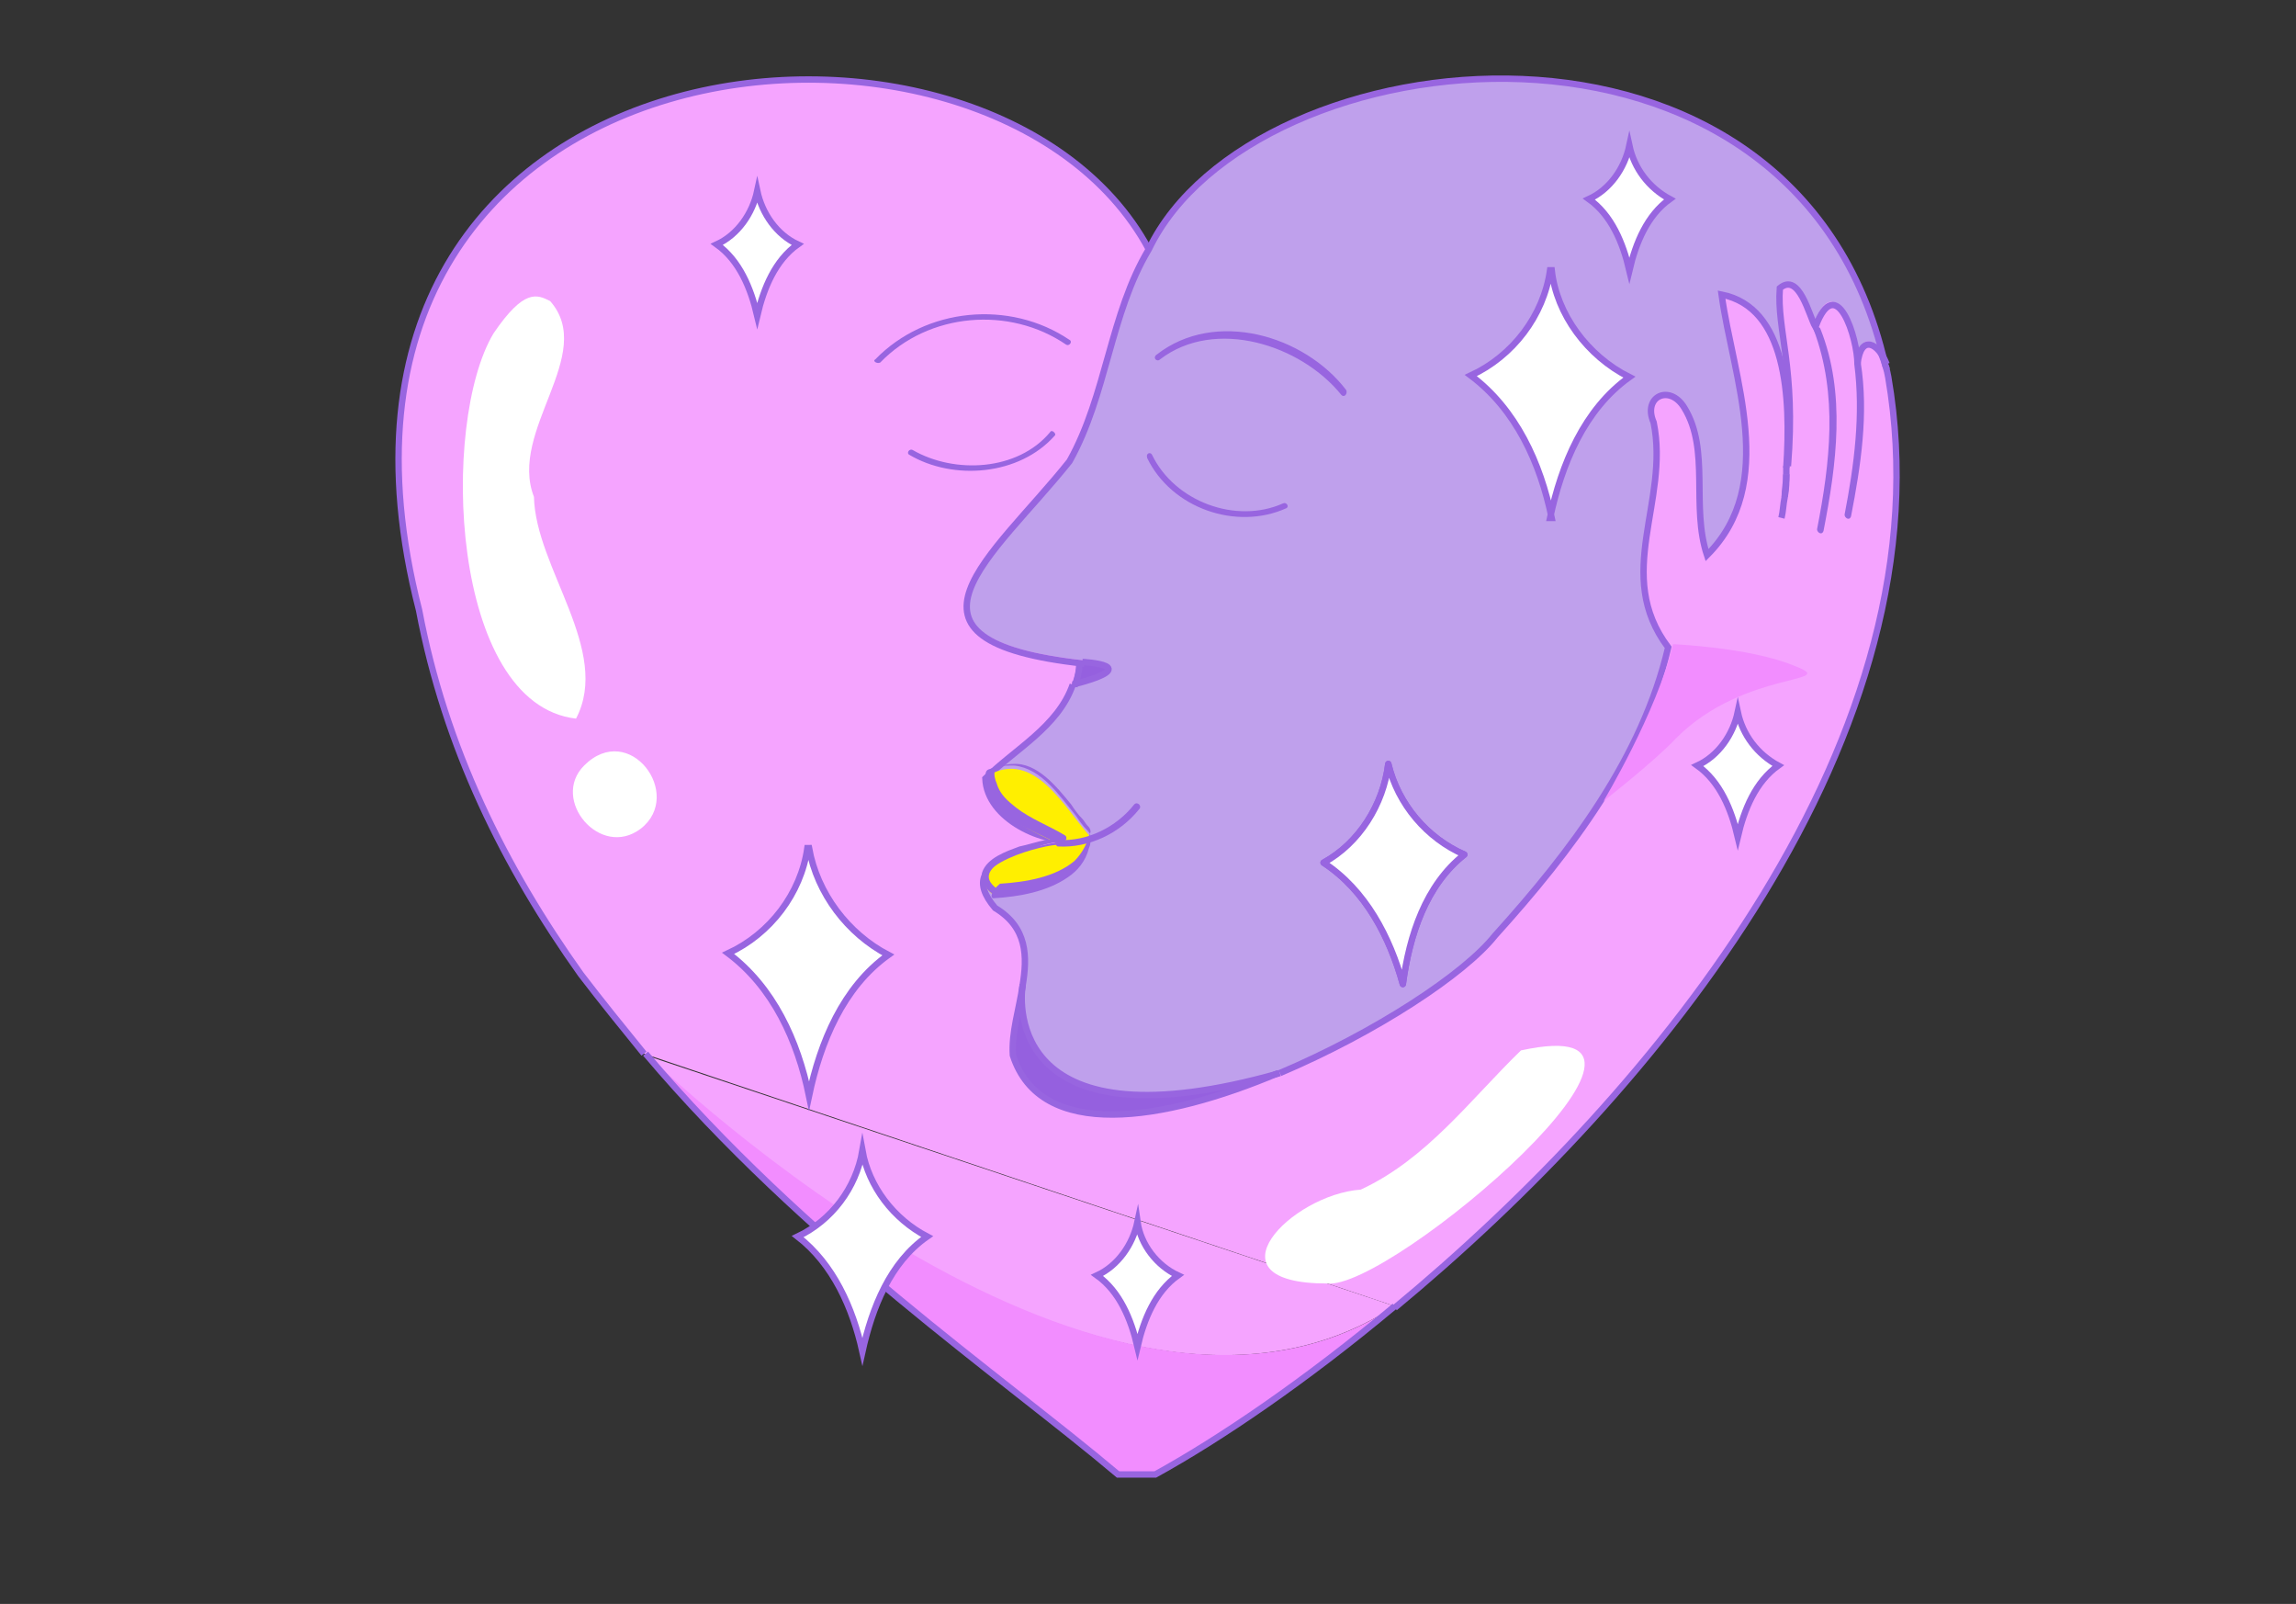 <svg xml:space="preserve" style="enable-background:new 0 0 141.9 99.1;" viewBox="0 0 141.9 99.1" y="0px" x="0px" xmlns:xlink="http://www.w3.org/1999/xlink" xmlns="http://www.w3.org/2000/svg" version="1.1">
<rect x="0" y="0" width="141.9" height="99.1" fill="#333333" stroke="none"/>
<style type="text/css">
	.st0{fill:#F5A4FF;}
	.st1{fill:#F28DFF;}
	.st2{fill:none;stroke:#9865E0;stroke-width:0.395;stroke-miterlimit:10;}
	.st3{fill:#BFA0EC;}
	.st4{fill:#9560DF;}
	.st5{fill:#9865E0;}
	.st6{fill:#FFEF00;}
	.st7{fill:#FFFFFF;}
	.st8{fill:#B088E7;}
	.st9{fill:#FFFFFF;stroke:#9865E0;stroke-width:0.395;stroke-miterlimit:10;}
	.st10{fill:#FFFFFF;stroke:#9865E0;stroke-width:0.395;stroke-linejoin:round;stroke-miterlimit:10;}
	.st11{fill:#9F70E2;}
	.st12{fill:#FFF566;}
	.st13{fill:#B691E9;}
	.st14{fill:none;stroke:#9865E0;stroke-width:0.25;stroke-miterlimit:10;}
	.st15{fill:none;stroke:#9865E0;stroke-width:0.267;stroke-miterlimit:10;}
	.st16{fill:none;stroke:#FFFFFF;stroke-width:0.5;stroke-linecap:round;stroke-miterlimit:10;}
	.st17{fill:none;stroke:#9560DF;stroke-width:0.269;stroke-miterlimit:10;}
	.st18{fill:none;stroke:#FFFFFF;stroke-width:2.151;stroke-linecap:round;stroke-miterlimit:10;}
	.st19{fill:#FFFFFF;stroke:#9865E0;stroke-width:0.269;stroke-linejoin:round;stroke-miterlimit:10;}
	.st20{fill:#A578E4;}
	.st21{fill:none;stroke:#9560DF;stroke-width:0.25;stroke-miterlimit:10;}
	.st22{fill:none;stroke:#9560DF;stroke-width:0.25;stroke-linejoin:round;stroke-miterlimit:10;}
	.st23{fill:#F28DFF;stroke:#9560DF;stroke-width:0.25;stroke-linejoin:round;stroke-miterlimit:10;}
	.st24{fill:#FFFFFF;stroke:#9865E0;stroke-width:0.25;stroke-linejoin:round;stroke-miterlimit:10;}
</style>
<g id="contour">
	<g id="XMLID_00000023979281060911367200000004752332569216152235_">
		<g>
			<path d="M116.7,23.2c3.8,22.1-14.3,44.1-30.5,57.5L39.8,65.1l0,0c-1.3-1.6-2.6-3.2-3.9-4.9c-4.7-6.6-8.4-14-10-22.5
				C16.6,1.5,61.2-2.8,71,15.4l40.5-0.3C111.5,15,116.1,19.8,116.7,23.2z" class="st0"></path>
			<path d="M86.2,80.7C86.2,80.7,86.2,80.7,86.2,80.7c-17.9,11.7-45-14.2-46.3-15.5c0,0,0,0,0,0L86.2,80.7z" class="st0"></path>
			<path d="M39.9,65.1c1.4,1.3,28.5,27.3,46.3,15.6c-5.5,4.6-10.8,8.2-14.8,10.4h-2.3C62,85.1,49.7,76.7,39.9,65.1z" class="st1"></path>
		</g>
		<g>
			<path d="M86.2,80.7c-5.5,4.6-10.8,8.2-14.8,10.4h-2.3c-7.1-6-19.4-14.4-29.2-26" class="st2"></path>
			<path d="M39.8,65.1c-1.3-1.6-2.6-3.2-3.9-4.9c-4.7-6.6-8.4-14-10-22.5C16.6,1.5,61.2-2.8,71,15.4l40.5-0.3
				c0,0,4.6,4.7,5.2,8.2c3.8,22.1-14.3,44.1-30.5,57.5" class="st2"></path>
		</g>
	</g>
	<g id="XMLID_00000174563632144128071660000017510821704570064798_">
		<g>
			<path d="M110,17.8c-0.3,2.5,0.9,4.8,0.5,11c0.3-4.3-0.1-9.9-4-10.7c0.6,5.1,3.4,11.7-0.9,16.1
				c-1-2.9,0.2-6.4-1.4-9.1c-0.9-1.5-2.6-0.7-1.9,0.9c1,4.9-2.5,9.4,0.9,13.9c-1.6,6.8-6,12.7-10.7,17.8c-1.8,2.4-7.4,6.1-13.3,8.5
				h0c-16.6,4.7-16-4.2-15.9-5.4h0c0.3-1.9,0.3-3.6-1.7-4.8c-2.8-3.3,3.2-3.5,5.2-4.2c-2.2,0.4-5.7-1.3-5.8-3.8
				c1.8-1.8,4.6-3.2,5.4-5.8h0c4.6-1.1,0.6-1.4,0.6-1.4c-12.9-1.4-5.5-6.6-0.9-12.5c2.3-4,2.6-9.1,4.9-13.1c6.4-13.2,40-17,45.5,7.1
				c-0.4-1.3-1.5-1.9-1.8,0c0-1.6-1.3-5.8-2.6-2.3C111.9,19.5,111.2,16.8,110,17.8z" class="st3"></path>
			<path d="M66.9,40.9c0,0,4,0.2-0.6,1.4c0.1-0.4,0.2-0.9,0.3-1.4L66.9,40.9z" class="st4"></path>
			<path d="M62.6,65.2c-0.1-1.4,0.3-2.9,0.6-4.3h0C63,62.1,62.5,71,79.1,66.3C71.9,69.3,64.3,70.5,62.6,65.2z" class="st4"></path>
			<path d="M110.3,30.7c0-0.4,0.1-0.9,0.1-1.4C110.4,29.7,110.3,30.2,110.3,30.7z" class="st3"></path>
		</g>
		<g>
			<path d="M110.5,28.8c0.5-6.1-0.7-8.4-0.5-11c1.2-1,1.8,1.7,2.2,2.4c1.3-3.5,2.6,0.7,2.6,2.3c0,0,0,0,0,0" class="st2"></path>
			<path d="M110.1,32c0.1-0.4,0.1-0.8,0.2-1.3c0.1-0.5,0.1-1,0.1-1.4" class="st2"></path>
			<path d="M110.4,29.3c0,0.5-0.1,1-0.1,1.4" class="st2"></path>
			<path d="M110.4,29.3c0-0.2,0-0.4,0-0.5" class="st2"></path>
			<path d="M79.1,66.3c5.9-2.5,11.4-6.1,13.3-8.5c4.7-5.2,9.1-11,10.7-17.8c-3.4-4.5,0.1-9-0.9-13.9
				c-0.7-1.6,1-2.4,1.9-0.9c1.6,2.6,0.4,6.1,1.4,9.1c4.4-4.4,1.6-11,0.9-16.1c4,0.8,4.3,6.3,4,10.7" class="st2"></path>
			<path d="M66.3,42.3c-0.9,2.6-3.6,4-5.4,5.8c0.1,2.5,3.6,4.1,5.8,3.8c-2.1,0.7-8,0.9-5.2,4.2c2,1.2,2,3,1.7,4.8
				c-0.2,1.4-0.7,2.9-0.6,4.3c1.7,5.3,9.3,4.1,16.4,1.1" class="st2"></path>
			<path d="M116.6,22.8c0-0.1-0.1-0.2-0.1-0.3C111-1.7,77.4,2.1,71,15.4c-2.4,4-2.6,9-4.9,13.1
				c-4.7,5.9-12,11.1,0.9,12.5l-0.3,0c0,0.5-0.1,0.9-0.3,1.4" class="st2"></path>
			<path d="M114.8,22.5c0.2-1.9,1.3-1.3,1.8,0" class="st2"></path>
			<path d="M63.2,60.8c0,0,0,0.1,0,0.1C63,62.1,62.5,71,79.1,66.3h0" class="st2"></path>
			<path d="M66.9,40.9c0,0,4,0.2-0.6,1.4h0" class="st2"></path>
		</g>
	</g>
	<g>
		<g>
			<path d="M71.7,22.2c3.4-2.6,8.7-0.9,11.2,2.2c0.2,0.2,0.4-0.1,0.3-0.3c-2.6-3.4-8.1-5-11.7-2.2
				C71.2,22.1,71.5,22.4,71.7,22.2L71.7,22.2z" class="st5"></path>
		</g>
	</g>
	<g>
		<g>
			<path d="M70.9,28.3c1.5,3.1,5.5,4.5,8.6,3.1c0.2-0.1,0-0.4-0.2-0.3c-2.9,1.3-6.7-0.1-8.1-3
				C71.1,27.9,70.8,28,70.9,28.3L70.9,28.3z" class="st5"></path>
		</g>
	</g>
	<g>
		<path d="M61.4,55.3c2.3-0.1,5.7-0.9,5.9-3.7c-1.5-1.7-3.4-5.3-6.2-3.7c-0.6,2.3,3.4,3.7,4.4,4.3
			C64.8,52.1,59.1,53.5,61.4,55.3z" class="st6"></path>
		<g>
			<path d="M61.4,55.5c1.6-0.1,3.3-0.4,4.6-1.3c0.6-0.4,1.1-1,1.3-1.8c0.1-0.2,0.1-0.4,0.1-0.6c0-0.2,0-0.3-0.2-0.5
				c-0.3-0.3-0.5-0.6-0.7-0.9c-1-1.2-2.1-2.9-3.8-3.1c-0.4,0-0.8,0-1.2,0.1c-0.2,0.1-0.4,0.1-0.5,0.2c-0.1,0.1-0.1,0.3-0.1,0.4
				c-0.1,0.7,0.2,1.3,0.7,1.8c1,1.2,2.5,1.6,3.9,2.4c0-0.1,0.1-0.2,0.1-0.4c-0.3,0-0.7,0.1-1,0.1c-0.5,0.1-1.1,0.3-1.6,0.4
				c-0.8,0.3-2,0.7-2.3,1.6c-0.1,0.5,0.2,1,0.6,1.3c0.2,0.2,0.5-0.1,0.3-0.3c-0.4-0.3-0.7-0.7-0.3-1.2c0.3-0.4,0.9-0.7,1.4-0.9
				c0.6-0.2,1.2-0.4,1.8-0.6c0.4-0.1,0.8-0.2,1.2-0.2c0.2,0,0.3-0.3,0.1-0.4c-1-0.6-2.1-1-3-1.7c-0.5-0.4-1-0.8-1.2-1.5
				c-0.1-0.2-0.2-0.6-0.1-0.8c0.1-0.3,0.8-0.4,1.1-0.4c1.5-0.1,2.7,1.4,3.6,2.5c0.2,0.3,0.4,0.6,0.7,0.9c0.1,0.1,0.2,0.3,0.3,0.4
				c0.1,0.1,0.2,0.2,0.2,0.4c-0.2,0.7-0.5,1.3-1,1.8c-1.2,1-3,1.3-4.6,1.4C61.2,55.1,61.2,55.5,61.4,55.5z" class="st5"></path>
		</g>
	</g>
	<g>
		<g>
			<path d="M65.4,52.3c1.9,0.1,3.8-0.8,5-2.3c0.2-0.2-0.1-0.5-0.3-0.3c-1.1,1.4-2.9,2.3-4.7,2.2
				C65.2,51.9,65.2,52.3,65.4,52.3L65.4,52.3z" class="st5"></path>
		</g>
	</g>
	<g>
		<g>
			<path d="M54.4,22.4c3-3.1,8-3.5,11.5-1.1c0.2,0.1,0.4-0.2,0.2-0.3c-3.7-2.5-8.9-2-12,1.2
				C53.9,22.3,54.2,22.5,54.4,22.4L54.4,22.4z" class="st5"></path>
		</g>
	</g>
	<g>
		<g>
			<path d="M64.9,26.7c-2,2.4-5.9,2.6-8.5,1.1c-0.2-0.1-0.4,0.2-0.2,0.3c2.7,1.6,6.8,1.3,9-1.2
				C65.3,26.8,65,26.5,64.9,26.7L64.9,26.7z" class="st5"></path>
		</g>
	</g>
	<g>
		<g>
			<path d="M112.1,20.4c1.5,4,1,8.2,0.2,12.3c0,0.2,0.3,0.4,0.4,0.1c0.8-4.1,1.4-8.5-0.2-12.5
				C112.4,20.1,112,20.2,112.1,20.4L112.1,20.4z" class="st5"></path>
		</g>
	</g>
	<g>
		<g>
			<path d="M114.6,22.5c0.4,3.1,0,6.2-0.6,9.3c0,0.2,0.3,0.4,0.4,0.1c0.6-3.1,1.1-6.3,0.6-9.5
				C114.9,22.2,114.6,22.3,114.6,22.5L114.6,22.5z" class="st5"></path>
		</g>
	</g>
	<g>
		<path d="M30.5,20.6c-3.3,5.5-2.7,22.9,5.1,23.8c2.2-4.2-2.5-9.3-2.6-13.7c-1.6-4.1,3.9-8.8,1-12.1
			C33.2,18.2,32.4,17.8,30.5,20.6" class="st7"></path>
	</g>
	<g>
		<path d="M36.1,47.3c-2.1,2.1,1,5.8,3.5,3.9C42.3,49.1,38.9,44.5,36.1,47.3" class="st7"></path>
	</g>
	<g>
		<path d="M82,79.3c3.9,0.5,24.4-17.1,12-14.4c-3.1,3-5.8,6.7-9.9,8.6C79.8,73.8,74.4,79.3,82,79.3z" class="st7"></path>
	</g>
	<path d="M103.4,39.8c0,0,4.7,0.2,7.4,1.3c3.2,1.2-2.9,0.2-7.2,4.5c-1.3,1.4-4.5,3.9-4.5,3.9S102.4,44,103.4,39.8z" class="st1"></path>
</g>
<g id="ombre">
	<g>
		<path d="M100.7,23.3c-2.8,2-4.2,5.4-4.9,8.7h0.1c-0.7-3.4-2.2-6.7-5-8.8c2.6-1.2,4.5-3.7,4.9-6.5h0.1
			C96.2,19.4,98.1,22,100.7,23.3L100.7,23.3z" class="st9"></path>
	</g>
	<g>
		<path d="M54.9,59c-2.8,2-4.2,5.4-4.9,8.7H50c-0.7-3.4-2.2-6.7-5-8.8c2.6-1.2,4.5-3.7,4.9-6.5H50
			C50.5,55.2,52.4,57.7,54.9,59L54.9,59z" class="st9"></path>
	</g>
	<g>
		<path d="M49.3,15.1c-1.4,1-2.1,2.7-2.5,4.4h0c-0.4-1.7-1.1-3.4-2.5-4.4c1.3-0.6,2.2-1.9,2.5-3.3h0
			C47.1,13.2,48,14.5,49.3,15.1L49.3,15.1z" class="st9"></path>
	</g>
	<g>
		<path d="M103.2,12.3c-1.4,1-2.1,2.7-2.5,4.4h0c-0.4-1.7-1.1-3.4-2.5-4.4c1.3-0.6,2.2-1.9,2.5-3.3h0
			C101,10.4,101.9,11.6,103.2,12.3L103.2,12.3z" class="st9"></path>
	</g>
	<g>
		<path d="M109.9,47.3c-1.4,1-2.1,2.7-2.5,4.4h0c-0.4-1.7-1.1-3.4-2.5-4.4c1.3-0.6,2.2-1.9,2.5-3.3h0
			C107.7,45.4,108.6,46.6,109.9,47.3L109.9,47.3z" class="st9"></path>
	</g>
	<g>
		<path d="M57.3,76.4c-2.3,1.6-3.4,4.4-4,7.1h0c-0.6-2.7-1.8-5.4-4-7.1c2.1-1,3.6-3,4-5.3h0
			C53.7,73.3,55.2,75.3,57.3,76.4L57.3,76.4z" class="st9"></path>
	</g>
	<g>
		<path d="M72.8,78.8c-1.4,1-2.1,2.7-2.5,4.4h0c-0.4-1.7-1.1-3.4-2.5-4.4c1.3-0.6,2.2-1.9,2.5-3.3h0
			C70.5,76.9,71.5,78.2,72.8,78.8L72.8,78.8z" class="st9"></path>
	</g>
	<path d="M90.5,52.8c-2.4,1.9-3.4,5-3.8,8l0,0c-0.8-2.9-2.3-5.8-4.9-7.5c2.2-1.2,3.7-3.6,4-6.1l0,0
		C86.4,49.7,88.2,51.8,90.5,52.8L90.5,52.8z" class="st10"></path>
	<path d="M90.5,52.8c-2.4,1.9-3.4,5-3.8,8l0,0c-0.8-2.9-2.3-5.8-4.9-7.5c2.2-1.2,3.7-3.6,4-6.1l0,0
		C86.4,49.7,88.2,51.8,90.5,52.8L90.5,52.8z" class="st10"></path>
</g>
<g id="shiny">
</g>
<g id="Calque_4">
</g>
</svg>
